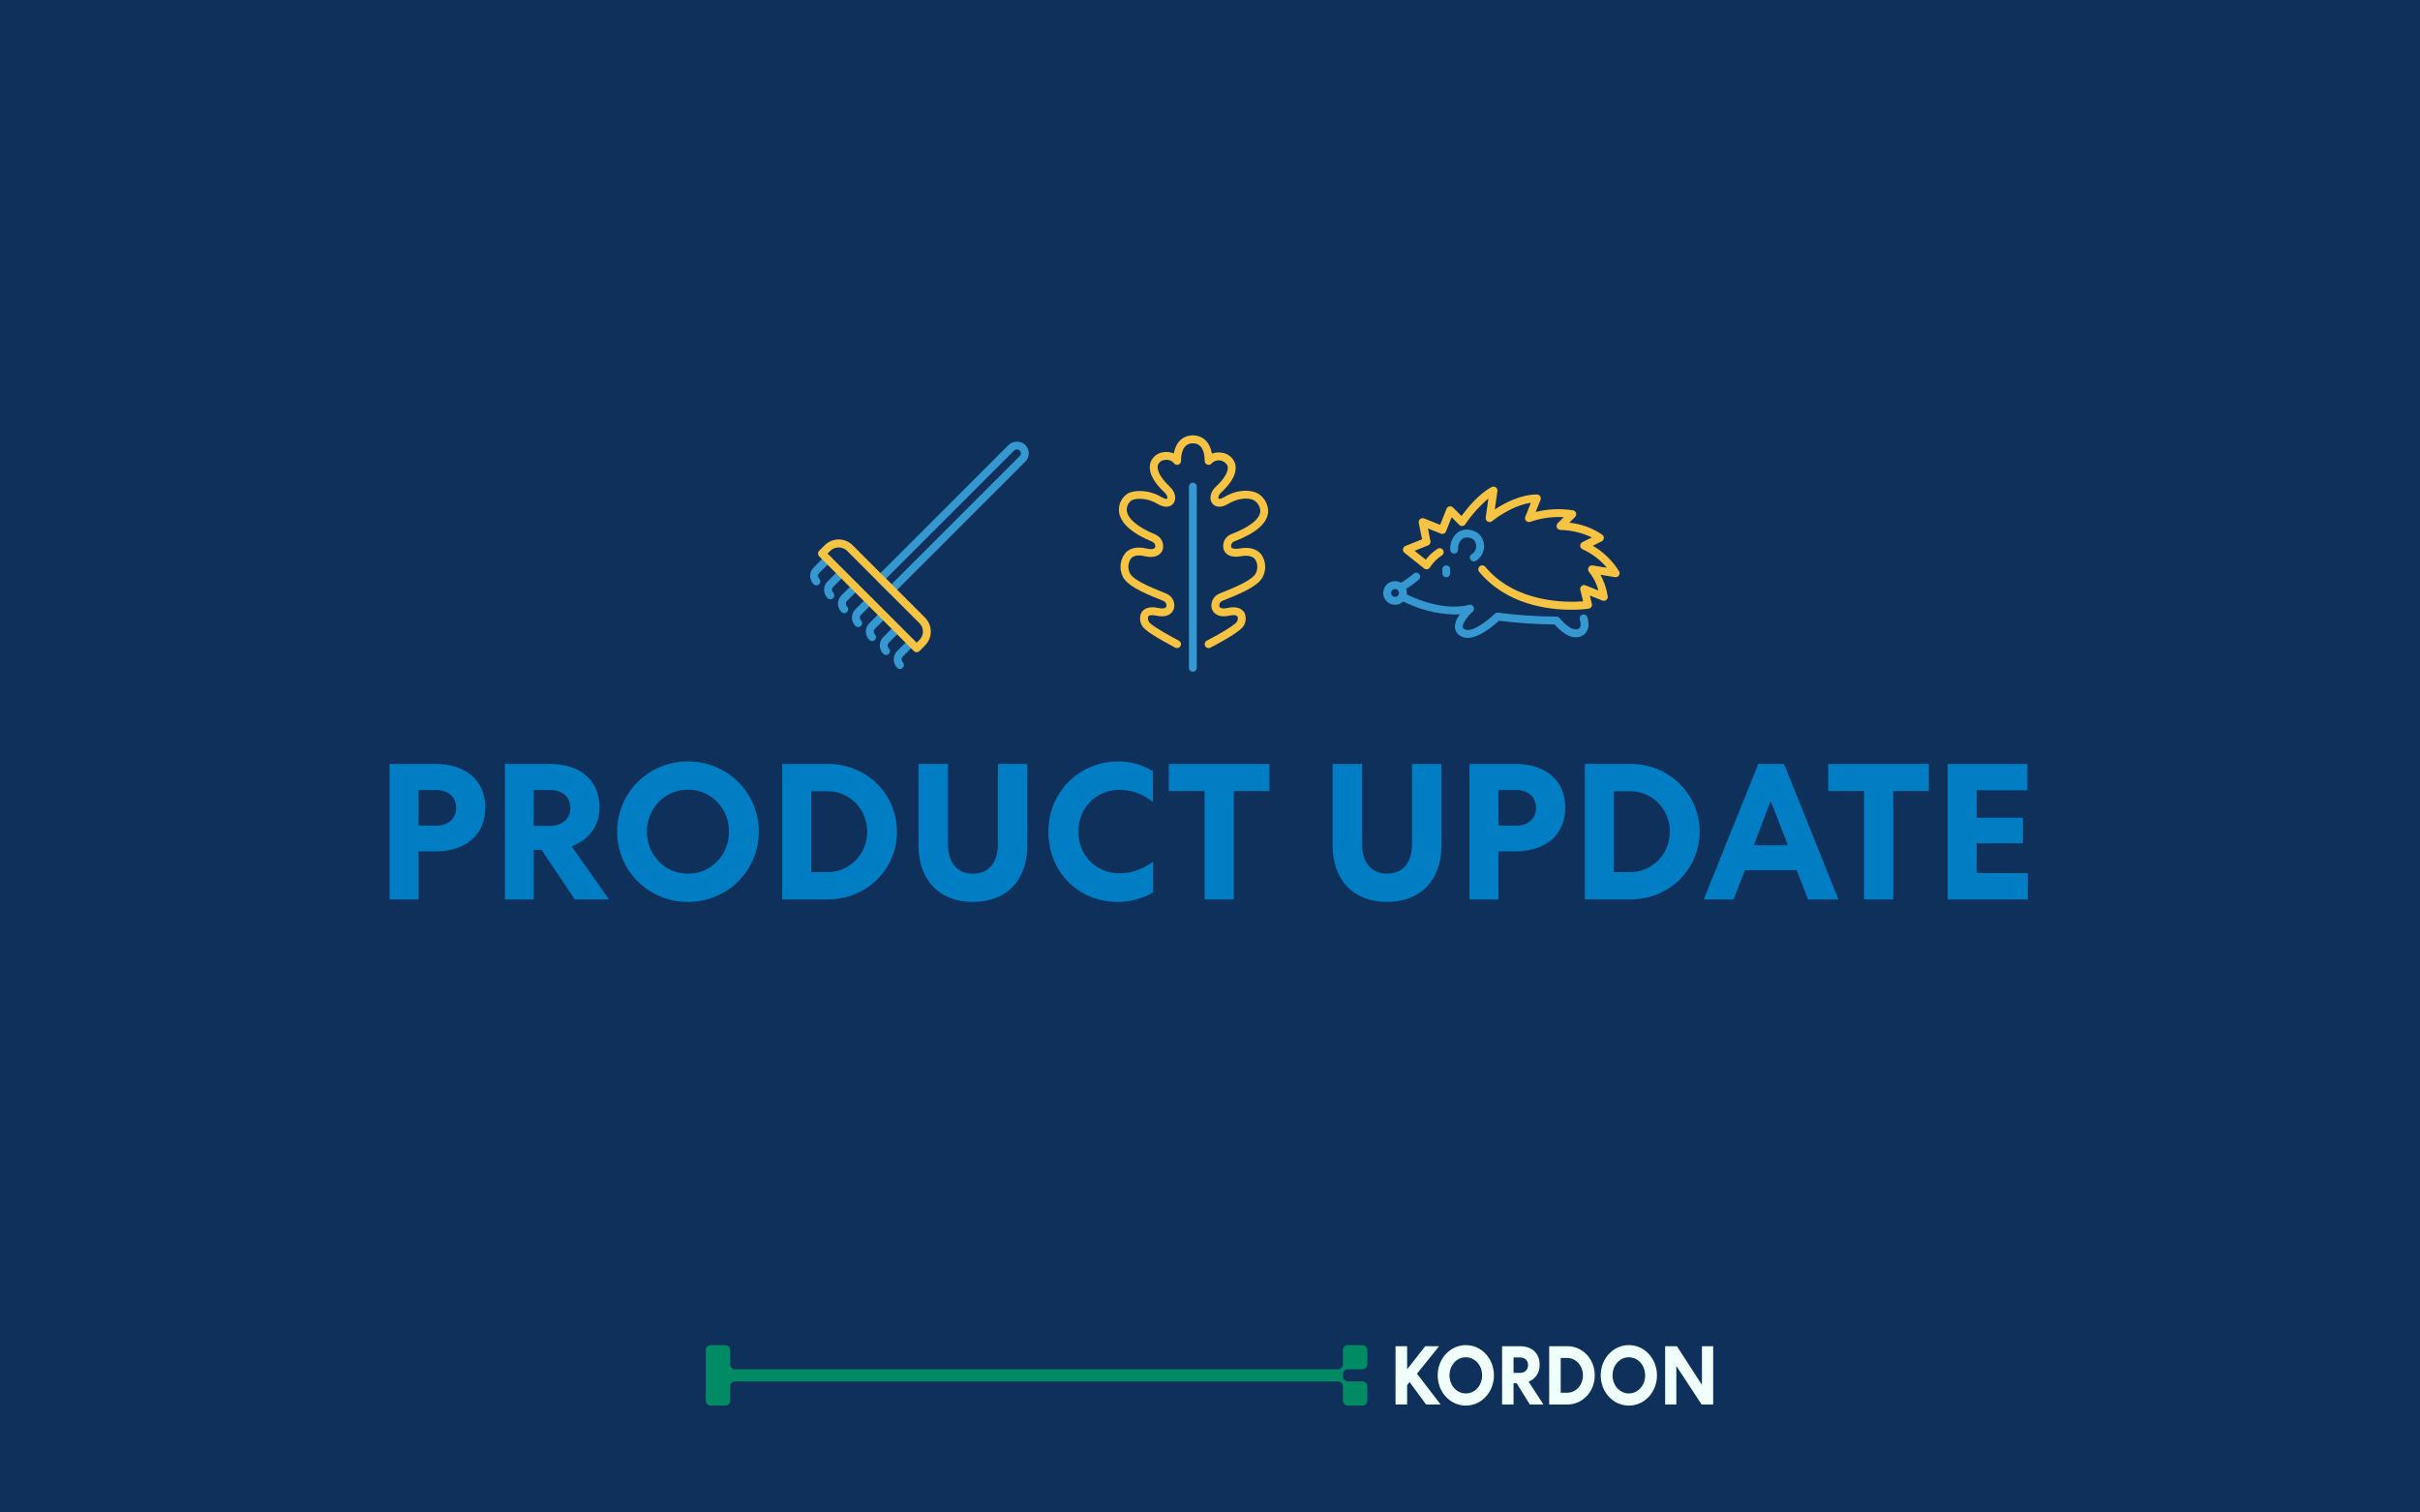 <svg xmlns="http://www.w3.org/2000/svg" width="1200" height="750" viewBox="0 0 1200 750" fill="none"><rect x="0" y="0" width="1200" height="750" fill="#808080" stroke="none"/><g clip-path="url(#clip0_4387_50727)"><rect width="1200" height="750" fill="#0E305B"></rect><rect x="72" y="525" width="1056" height="344" rx="24" fill="#0E305B"></rect><path d="M352.42 667C351.083 667 350 668.075 350 669.4V694.6C350 695.925 351.083 697 352.42 697H359.68C361.017 697 362.1 695.925 362.1 694.6V687.4C362.1 686.075 363.183 685 364.52 685H663.48C664.817 685 665.9 686.075 665.9 687.4L665.9 694.6C665.9 695.925 666.984 697 668.32 697H675.58C676.917 697 678 695.925 678 694.6V687.4C678 686.075 676.917 685 675.58 685H668.32C666.987 685 665.906 683.931 665.9 682.611V681.4C665.9 680.075 666.984 679 668.32 679H675.58C676.917 679 678 677.925 678 676.6V669.4C678 668.075 676.917 667 675.58 667H668.32C666.984 667 665.9 668.075 665.9 669.4V676.6C665.9 677.925 664.817 679 663.48 679H364.52C363.183 679 362.1 677.925 362.1 676.6V669.4C362.1 668.075 361.017 667 359.68 667H352.42Z" fill="#008B64"></path><path d="M697.754 667.537H692V696.463H697.754V686.835L698.973 685.347L707.166 696.463H714.367L702.631 681.174L713.605 667.537H706.746L697.754 678.983V667.537Z" fill="#F0FFFC"></path><path d="M740.795 682C740.795 673.653 734.584 667 726.849 667C719.114 667 712.903 673.653 712.903 682C712.903 690.347 719.114 697 726.849 697C734.584 697 740.795 690.347 740.795 682ZM734.927 682C734.927 687 731.383 690.967 726.849 690.967C722.314 690.967 718.771 687 718.771 682C718.771 677 722.314 673.033 726.849 673.033C731.383 673.033 734.927 677 734.927 682Z" fill="#F0FFFC"></path><path d="M750.519 685.884H752.043L758.597 696.463H765.341L757.987 685.14C761.188 683.818 763.474 680.926 763.474 676.793C763.474 670.884 759.473 667.537 753.72 667.537H744.841V696.463H750.519V685.884ZM750.519 673.116H753.758C756.044 673.116 757.721 674.479 757.721 676.917C757.721 679.314 756.044 680.76 753.758 680.76H750.519V673.116Z" fill="#F0FFFC"></path><path d="M790.788 682C790.788 673.86 784.691 667.537 777.223 667.537H768.192V696.463H777.223C784.691 696.463 790.788 690.14 790.788 682ZM784.92 682C784.92 686.793 781.49 690.636 777.07 690.636H773.908V673.364H777.07C781.49 673.364 784.92 677.207 784.92 682Z" fill="#F0FFFC"></path><path d="M821.638 682C821.638 673.653 815.427 667 807.692 667C799.957 667 793.746 673.653 793.746 682C793.746 690.347 799.957 697 807.692 697C815.427 697 821.638 690.347 821.638 682ZM815.77 682C815.77 687 812.227 690.967 807.692 690.967C803.158 690.967 799.614 687 799.614 682C799.614 677 803.158 673.033 807.692 673.033C812.227 673.033 815.77 677 815.77 682Z" fill="#F0FFFC"></path><path d="M843.937 667.537V686.711L831.515 667.537H825.685V696.463H831.248V677.372L843.784 696.463H849.5V667.537H843.937Z" fill="#F0FFFC"></path><path d="M193.151 378.8H215.999C230.591 378.8 240.671 386.672 240.671 400.496C240.671 414.224 230.591 422.192 215.999 422.192H207.551V446H193.151V378.8ZM207.551 391.76V409.424H216.287C222.047 409.424 226.175 406.16 226.175 400.592C226.175 395.024 222.047 391.76 216.287 391.76H207.551ZM264.674 421.424V446H250.37V378.8H272.738C287.234 378.8 297.314 386.576 297.314 400.304C297.314 409.904 291.554 416.624 283.49 419.696L302.018 446H285.026L268.514 421.424H264.674ZM264.674 391.76V409.52H272.834C278.594 409.52 282.818 406.16 282.818 400.592C282.818 394.928 278.594 391.76 272.834 391.76H264.674ZM376.286 412.4C376.286 431.792 360.638 447.248 341.15 447.248C321.662 447.248 306.014 431.792 306.014 412.4C306.014 393.008 321.662 377.552 341.15 377.552C360.638 377.552 376.286 393.008 376.286 412.4ZM361.502 412.4C361.502 400.784 352.574 391.568 341.15 391.568C329.726 391.568 320.798 400.784 320.798 412.4C320.798 424.016 329.726 433.232 341.15 433.232C352.574 433.232 361.502 424.016 361.502 412.4ZM444.798 412.4C444.798 431.312 429.438 446 410.622 446H387.87V378.8H410.622C429.438 378.8 444.798 393.488 444.798 412.4ZM430.014 412.4C430.014 401.264 421.374 392.336 410.238 392.336H402.27V432.464H410.238C421.374 432.464 430.014 423.536 430.014 412.4ZM482.45 447.248C465.65 447.248 455.474 436.304 455.474 419.312V378.8H470.066V418.544C470.066 427.568 474.482 433.232 482.45 433.232C490.418 433.232 494.834 427.568 494.834 418.544V378.8H509.426V419.312C509.426 436.304 499.25 447.248 482.45 447.248ZM519.858 412.4C519.858 392.72 535.218 377.552 554.61 377.552C560.466 377.552 566.418 379.184 571.698 382.352V397.616C566.61 393.776 561.33 391.664 555.09 391.664C543.378 391.664 534.738 400.784 534.738 412.4C534.738 423.824 543.186 433.04 555.09 433.04C561.234 433.04 566.514 431.024 571.794 427.28V442.544C565.938 445.904 559.89 447.248 554.514 447.248C534.546 447.248 519.858 432.368 519.858 412.4ZM579.556 392.24V378.8H629.476V392.24H611.812V446H597.316V392.24H579.556ZM687.794 447.248C670.994 447.248 660.818 436.304 660.818 419.312V378.8H675.41V418.544C675.41 427.568 679.826 433.232 687.794 433.232C695.762 433.232 700.178 427.568 700.178 418.544V378.8H714.77V419.312C714.77 436.304 704.594 447.248 687.794 447.248ZM728.651 378.8H751.499C766.091 378.8 776.171 386.672 776.171 400.496C776.171 414.224 766.091 422.192 751.499 422.192H743.051V446H728.651V378.8ZM743.051 391.76V409.424H751.787C757.547 409.424 761.675 406.16 761.675 400.592C761.675 395.024 757.547 391.76 751.787 391.76H743.051ZM842.798 412.4C842.798 431.312 827.438 446 808.622 446H785.87V378.8H808.622C827.438 378.8 842.798 393.488 842.798 412.4ZM828.014 412.4C828.014 401.264 819.374 392.336 808.238 392.336H800.27V432.464H808.238C819.374 432.464 828.014 423.536 828.014 412.4ZM871.887 378.8H884.655L911.631 446H896.559L890.895 431.504H865.263L859.599 446H844.815L871.887 378.8ZM878.031 397.136L869.679 419.12H886.575L878.031 397.136ZM906.556 392.24V378.8H956.476V392.24H938.812V446H924.316V392.24H906.556ZM965.776 446V378.8H1005.33V391.856H980.176V405.488H1003.12V418.16H980.176V432.944H1005.52V446H965.776Z" fill="#007DC3"></path><path d="M727.741 316.297C726.373 316.322 725.029 315.934 723.885 315.184C723.193 314.751 722.613 314.161 722.19 313.463C721.768 312.764 721.516 311.976 721.454 311.162C721.092 306.475 726.893 301.006 727.555 300.404C727.939 300.069 728.439 299.897 728.948 299.925C729.457 299.953 729.935 300.179 730.279 300.554C730.624 300.93 730.808 301.425 730.793 301.935C730.777 302.444 730.563 302.927 730.196 303.281C728.088 305.221 725.192 308.855 725.348 310.863C725.363 311.088 725.436 311.305 725.56 311.493C725.683 311.681 725.853 311.834 726.053 311.937C729.465 314.211 737.71 307.82 741.167 304.367C741.381 304.153 741.642 303.992 741.93 303.896C742.217 303.801 742.523 303.773 742.823 303.816C752.447 305.065 762.14 305.71 771.844 305.75C772.144 305.75 772.44 305.819 772.709 305.952C772.978 306.085 773.213 306.277 773.395 306.516C774.827 308.381 779.604 313.352 782.69 311.814C783.128 311.596 784.461 310.93 783.376 307.17C783.232 306.672 783.292 306.138 783.542 305.684C783.792 305.23 784.213 304.895 784.711 304.751C785.208 304.607 785.743 304.667 786.196 304.917C786.65 305.168 786.986 305.588 787.129 306.086C788.858 312.076 786.184 314.436 784.436 315.311C778.805 318.121 772.889 311.99 770.911 309.646C761.655 309.564 752.412 308.948 743.227 307.803C740.84 310.066 733.704 316.297 727.741 316.297Z" fill="#3698D1"></path><path d="M691.766 299.891C690.607 299.891 689.474 299.547 688.51 298.903C687.547 298.259 686.796 297.344 686.352 296.274C685.909 295.203 685.793 294.025 686.019 292.888C686.245 291.752 686.803 290.707 687.622 289.888C688.442 289.069 689.486 288.511 690.623 288.284C691.759 288.058 692.937 288.174 694.008 288.618C695.079 289.061 695.994 289.812 696.638 290.776C697.281 291.74 697.625 292.872 697.625 294.031C697.625 295.585 697.008 297.076 695.909 298.174C694.81 299.273 693.32 299.891 691.766 299.891ZM691.766 292.078C691.379 292.078 691.002 292.193 690.681 292.407C690.359 292.622 690.109 292.927 689.961 293.284C689.813 293.641 689.775 294.033 689.85 294.412C689.925 294.791 690.111 295.139 690.385 295.412C690.658 295.685 691.006 295.871 691.385 295.947C691.763 296.022 692.156 295.984 692.513 295.836C692.87 295.688 693.175 295.438 693.39 295.116C693.604 294.795 693.719 294.418 693.719 294.031C693.719 293.513 693.513 293.016 693.147 292.65C692.78 292.284 692.284 292.078 691.766 292.078Z" fill="#3698D1"></path><path d="M695.67 292.615C695.239 292.617 694.818 292.477 694.475 292.215C694.132 291.952 693.885 291.584 693.773 291.167C693.662 290.75 693.692 290.307 693.858 289.909C694.025 289.511 694.319 289.178 694.694 288.965C696.932 287.633 699.052 286.112 701.03 284.418C701.424 284.094 701.929 283.937 702.437 283.98C702.945 284.024 703.416 284.264 703.75 284.65C704.083 285.037 704.252 285.538 704.22 286.047C704.188 286.556 703.959 287.033 703.58 287.375C701.412 289.237 699.085 290.906 696.625 292.361C696.334 292.526 696.005 292.614 695.67 292.615Z" fill="#3698D1"></path><path d="M720.945 304.727C711.786 304.393 702.821 301.989 694.724 297.695C694.271 297.444 693.937 297.023 693.794 296.525C693.652 296.026 693.713 295.492 693.964 295.039C694.216 294.586 694.637 294.252 695.135 294.109C695.633 293.967 696.168 294.028 696.621 294.279C696.79 294.375 713.73 303.625 728.402 299.953C728.651 299.889 728.911 299.874 729.166 299.911C729.421 299.947 729.667 300.034 729.888 300.165C730.11 300.297 730.303 300.471 730.457 300.678C730.61 300.885 730.722 301.12 730.785 301.37C730.847 301.62 730.86 301.879 730.821 302.134C730.783 302.389 730.695 302.634 730.562 302.854C730.428 303.075 730.253 303.267 730.045 303.419C729.837 303.572 729.601 303.681 729.351 303.742C726.6 304.413 723.777 304.743 720.945 304.727Z" fill="#3698D1"></path><path d="M779.072 302.355C767.525 302.355 747.057 299.801 733.486 283.566C733.154 283.168 732.994 282.653 733.041 282.136C733.089 281.619 733.339 281.143 733.738 280.811C734.137 280.479 734.651 280.319 735.168 280.366C735.685 280.413 736.162 280.664 736.494 281.062C751.76 299.322 777.467 298.783 785.033 298.182L783.627 292.553C783.539 292.204 783.55 291.837 783.657 291.493C783.765 291.149 783.965 290.842 784.236 290.605C784.508 290.369 784.839 290.211 785.194 290.151C785.549 290.091 785.914 290.13 786.248 290.264L792.603 292.803C791.707 289.422 790.11 286.268 787.916 283.545C787.664 283.238 787.512 282.861 787.48 282.465C787.448 282.069 787.538 281.673 787.737 281.329C787.936 280.985 788.235 280.71 788.594 280.541C788.954 280.371 789.356 280.316 789.748 280.381L796.832 281.553C793.544 277.648 789.432 274.519 784.791 272.393C784.441 272.252 784.14 272.014 783.923 271.707C783.706 271.399 783.582 271.035 783.567 270.659C783.551 270.283 783.645 269.91 783.837 269.586C784.028 269.262 784.309 269 784.646 268.832L789.355 266.492C784.486 264.182 779.187 262.918 773.799 262.781C773.413 262.781 773.035 262.666 772.715 262.451C772.394 262.236 772.144 261.931 771.996 261.575C771.849 261.218 771.81 260.825 771.886 260.447C771.961 260.068 772.147 259.72 772.42 259.447L775.414 256.453C769.812 256.122 764.2 256.898 758.898 258.736C758.543 258.878 758.155 258.913 757.78 258.836C757.406 258.76 757.062 258.574 756.791 258.304C756.521 258.034 756.336 257.69 756.259 257.316C756.182 256.941 756.217 256.552 756.359 256.197L759.109 249.328C749.269 250.719 739.994 258.34 739.892 258.426C739.589 258.679 739.216 258.834 738.823 258.87C738.429 258.907 738.034 258.823 737.689 258.63C737.344 258.438 737.066 258.145 736.891 257.791C736.716 257.436 736.652 257.037 736.709 256.646L738.057 247.195C733.681 250.917 729.825 255.21 726.594 259.959C726.435 260.2 726.224 260.404 725.977 260.554C725.731 260.704 725.453 260.798 725.166 260.828C724.878 260.858 724.587 260.823 724.315 260.726C724.042 260.629 723.795 260.471 723.592 260.266L719.826 256.5L717.021 263.518C716.926 263.756 716.785 263.973 716.606 264.156C716.427 264.34 716.213 264.486 715.977 264.587C715.741 264.688 715.488 264.742 715.232 264.745C714.975 264.748 714.72 264.701 714.482 264.605L708.066 262.037L709.31 268.268C709.4 268.715 709.331 269.179 709.114 269.581C708.897 269.982 708.546 270.295 708.123 270.465L701.465 273.115L706.988 277.535C708.609 275.374 710.617 273.533 712.91 272.105C713.357 271.843 713.89 271.768 714.392 271.898C714.894 272.028 715.324 272.353 715.587 272.8C715.85 273.247 715.924 273.78 715.794 274.282C715.664 274.784 715.34 275.214 714.892 275.477C712.55 277.002 710.563 279.012 709.064 281.371C708.921 281.609 708.728 281.814 708.499 281.972C708.27 282.13 708.009 282.237 707.735 282.286C707.462 282.335 707.18 282.325 706.911 282.256C706.641 282.188 706.389 282.062 706.172 281.889L696.406 274.076C696.139 273.863 695.933 273.583 695.808 273.265C695.682 272.947 695.643 272.602 695.693 272.264C695.743 271.926 695.881 271.607 696.093 271.339C696.304 271.071 696.583 270.863 696.9 270.736L705.158 267.434L703.525 259.266C703.456 258.921 703.481 258.563 703.599 258.231C703.716 257.899 703.921 257.605 704.191 257.38C704.462 257.155 704.788 257.007 705.136 256.952C705.483 256.898 705.839 256.938 706.166 257.068L714.117 260.242L717.297 252.289C717.417 251.989 717.61 251.723 717.858 251.516C718.106 251.309 718.402 251.166 718.718 251.101C719.035 251.037 719.363 251.051 719.672 251.144C719.982 251.238 720.264 251.406 720.492 251.635L724.715 255.855C727.361 252.252 733.447 244.641 739.723 241.502C740.042 241.342 740.398 241.273 740.754 241.302C741.109 241.331 741.45 241.456 741.739 241.665C742.028 241.874 742.255 242.158 742.394 242.486C742.533 242.814 742.58 243.174 742.529 243.527L741.23 252.625C745.805 249.596 753.857 245.203 762.08 245.203C762.399 245.203 762.714 245.281 762.996 245.431C763.278 245.58 763.52 245.797 763.699 246.061C763.878 246.326 763.989 246.63 764.023 246.948C764.058 247.265 764.013 247.586 763.894 247.883L761.494 253.865C767.536 252.352 773.822 252.072 779.975 253.043C780.328 253.102 780.659 253.258 780.93 253.493C781.201 253.727 781.402 254.032 781.512 254.374C781.621 254.715 781.634 255.08 781.55 255.429C781.465 255.777 781.287 256.096 781.033 256.35L778.193 259.197C784.039 259.781 789.645 261.819 794.502 265.125C794.771 265.324 794.984 265.589 795.121 265.895C795.258 266.2 795.314 266.536 795.284 266.869C795.254 267.202 795.139 267.522 794.949 267.798C794.76 268.074 794.503 268.297 794.203 268.445L789.842 270.625C795.14 273.709 799.597 278.052 802.816 283.27C803.008 283.589 803.104 283.957 803.093 284.33C803.082 284.703 802.964 285.064 802.754 285.372C802.545 285.68 802.251 285.922 801.908 286.068C801.565 286.215 801.188 286.26 800.82 286.199L793.603 284.998C795.427 288.318 796.649 291.935 797.211 295.682C797.266 296.023 797.23 296.373 797.105 296.696C796.981 297.018 796.773 297.302 796.503 297.518C796.234 297.734 795.911 297.875 795.569 297.926C795.227 297.976 794.878 297.935 794.557 297.807L788.338 295.318L789.365 299.42C789.431 299.684 789.442 299.959 789.395 300.228C789.349 300.496 789.246 300.752 789.095 300.979C788.944 301.205 788.747 301.398 788.517 301.544C788.287 301.69 788.029 301.786 787.76 301.826C784.879 302.202 781.977 302.379 779.072 302.355Z" fill="#F6C343"></path><path d="M717.156 286.219C716.638 286.219 716.141 286.013 715.775 285.647C715.409 285.28 715.203 284.784 715.203 284.266V282.312C715.203 281.794 715.409 281.298 715.775 280.931C716.141 280.565 716.638 280.359 717.156 280.359C717.674 280.359 718.171 280.565 718.537 280.931C718.904 281.298 719.109 281.794 719.109 282.312V284.266C719.109 284.784 718.904 285.28 718.537 285.647C718.171 286.013 717.674 286.219 717.156 286.219Z" fill="#3698D1"></path><path d="M730.829 278.406C730.384 278.412 729.952 278.266 729.602 277.992C729.252 277.718 729.005 277.334 728.904 276.902C728.802 276.469 728.85 276.015 729.041 275.614C729.232 275.213 729.554 274.889 729.954 274.695C730.686 274.189 731.26 273.485 731.609 272.666C731.958 271.847 732.068 270.946 731.926 270.066C731.824 269.191 731.429 268.376 730.803 267.755C730.178 267.133 729.361 266.743 728.485 266.646C727.874 266.49 727.235 266.473 726.617 266.596C725.998 266.719 725.415 266.979 724.911 267.357C724.235 268.031 723.715 268.845 723.388 269.742C723.06 270.639 722.933 271.596 723.016 272.547C723.016 273.065 722.81 273.562 722.444 273.928C722.078 274.294 721.581 274.5 721.063 274.5C720.545 274.5 720.048 274.294 719.682 273.928C719.316 273.562 719.11 273.065 719.11 272.547C719.014 271.016 719.263 269.483 719.838 268.061C720.412 266.639 721.298 265.363 722.43 264.328C723.381 263.576 724.491 263.05 725.675 262.789C726.859 262.528 728.087 262.539 729.266 262.822C730.939 263.088 732.48 263.89 733.657 265.107C734.834 266.325 735.584 267.892 735.793 269.572C736.054 271.256 735.802 272.979 735.07 274.518C734.339 276.057 733.162 277.34 731.692 278.201C731.424 278.335 731.128 278.405 730.829 278.406Z" fill="#3698D1"></path><path d="M442.119 294.406C441.601 294.406 441.104 294.2 440.738 293.834L435.212 288.311C434.846 287.944 434.641 287.448 434.641 286.93C434.641 286.412 434.846 285.915 435.212 285.549L500.125 220.639C501.241 219.574 502.725 218.981 504.267 218.981C505.81 218.981 507.293 219.574 508.41 220.639C508.954 221.183 509.386 221.829 509.681 222.54C509.976 223.251 510.127 224.013 510.127 224.783C510.127 225.553 509.976 226.315 509.681 227.026C509.386 227.737 508.954 228.384 508.41 228.928L443.5 293.836C443.133 294.202 442.636 294.407 442.119 294.406ZM439.357 286.93L442.119 289.691L505.648 226.162C506.014 225.796 506.22 225.299 506.22 224.781C506.22 224.263 506.014 223.767 505.648 223.4C505.276 223.045 504.781 222.847 504.267 222.847C503.753 222.847 503.258 223.045 502.886 223.4L439.357 286.93Z" fill="#3698D1"></path><path d="M404.827 290.264C404.57 290.264 404.316 290.214 404.079 290.116C403.842 290.018 403.627 289.873 403.446 289.691C402.348 288.593 401.73 287.103 401.73 285.549C401.73 283.995 402.348 282.505 403.446 281.406L408.971 275.881C409.152 275.694 409.367 275.546 409.605 275.443C409.844 275.341 410.1 275.287 410.359 275.285C410.619 275.282 410.876 275.332 411.116 275.43C411.356 275.528 411.574 275.673 411.757 275.857C411.941 276.04 412.086 276.258 412.184 276.498C412.282 276.738 412.332 276.995 412.329 277.255C412.327 277.514 412.273 277.77 412.171 278.009C412.068 278.247 411.92 278.462 411.733 278.643L406.208 284.168C405.842 284.534 405.636 285.031 405.636 285.549C405.636 286.067 405.842 286.563 406.208 286.93C406.481 287.203 406.667 287.551 406.742 287.93C406.817 288.308 406.779 288.701 406.631 289.058C406.483 289.415 406.233 289.72 405.912 289.934C405.591 290.149 405.213 290.264 404.827 290.264Z" fill="#3698D1"></path><path d="M411.734 297.168C411.216 297.168 410.72 296.963 410.353 296.598C409.809 296.054 409.377 295.408 409.083 294.697C408.788 293.986 408.637 293.224 408.637 292.454C408.637 291.685 408.788 290.923 409.083 290.212C409.377 289.501 409.809 288.855 410.353 288.311L415.875 282.787C416.243 282.431 416.736 282.234 417.249 282.239C417.761 282.243 418.251 282.449 418.613 282.811C418.975 283.173 419.18 283.663 419.185 284.175C419.189 284.687 418.992 285.18 418.636 285.549L413.115 291.072C412.749 291.439 412.543 291.935 412.543 292.453C412.543 292.971 412.749 293.468 413.115 293.834C413.388 294.107 413.574 294.455 413.649 294.834C413.725 295.213 413.686 295.605 413.538 295.962C413.39 296.319 413.14 296.624 412.819 296.839C412.498 297.053 412.12 297.168 411.734 297.168Z" fill="#3698D1"></path><path d="M418.637 304.074C418.12 304.075 417.623 303.869 417.257 303.504C416.712 302.96 416.28 302.314 415.985 301.603C415.691 300.891 415.539 300.129 415.539 299.359C415.539 298.59 415.691 297.827 415.985 297.116C416.28 296.405 416.712 295.759 417.257 295.215L422.78 289.691C423.148 289.336 423.642 289.139 424.154 289.143C424.666 289.148 425.156 289.353 425.518 289.715C425.88 290.077 426.085 290.567 426.09 291.079C426.094 291.591 425.897 292.085 425.542 292.453L420.018 297.979C419.652 298.345 419.446 298.841 419.446 299.359C419.446 299.877 419.652 300.374 420.018 300.74C420.291 301.013 420.477 301.361 420.553 301.74C420.628 302.119 420.589 302.512 420.441 302.868C420.294 303.225 420.043 303.53 419.722 303.745C419.401 303.96 419.024 304.074 418.637 304.074Z" fill="#3698D1"></path><path d="M425.543 310.98C425.286 310.98 425.031 310.93 424.794 310.831C424.557 310.733 424.341 310.588 424.16 310.406C423.062 309.308 422.445 307.818 422.445 306.265C422.445 304.711 423.062 303.222 424.16 302.123L429.687 296.598C429.869 296.416 430.084 296.272 430.321 296.174C430.558 296.076 430.812 296.025 431.068 296.025C431.325 296.025 431.579 296.075 431.816 296.173C432.053 296.272 432.268 296.415 432.45 296.597C432.631 296.778 432.775 296.993 432.874 297.23C432.972 297.467 433.022 297.721 433.023 297.978C433.023 298.234 432.972 298.488 432.874 298.725C432.776 298.963 432.632 299.178 432.451 299.359L426.924 304.883C426.742 305.064 426.598 305.28 426.5 305.517C426.401 305.754 426.351 306.008 426.351 306.265C426.351 306.521 426.401 306.775 426.5 307.013C426.598 307.25 426.742 307.465 426.924 307.646C427.197 307.92 427.383 308.268 427.458 308.647C427.533 309.026 427.494 309.419 427.346 309.776C427.198 310.133 426.948 310.438 426.626 310.652C426.305 310.866 425.929 310.981 425.543 310.98Z" fill="#3698D1"></path><path d="M432.45 317.885C432.193 317.885 431.939 317.835 431.702 317.736C431.464 317.638 431.249 317.494 431.067 317.312C429.969 316.214 429.352 314.724 429.352 313.17C429.352 311.616 429.969 310.126 431.067 309.027L436.592 303.502C436.961 303.146 437.454 302.949 437.966 302.954C438.478 302.958 438.968 303.164 439.33 303.526C439.693 303.888 439.898 304.378 439.902 304.89C439.907 305.402 439.71 305.895 439.354 306.264L433.831 311.789C433.465 312.155 433.259 312.652 433.259 313.17C433.259 313.688 433.465 314.185 433.831 314.551C434.104 314.824 434.29 315.172 434.365 315.551C434.44 315.93 434.402 316.322 434.254 316.679C434.106 317.036 433.856 317.341 433.535 317.555C433.214 317.77 432.836 317.885 432.45 317.885Z" fill="#3698D1"></path><path d="M439.355 324.791C438.837 324.791 438.341 324.585 437.974 324.219C437.43 323.675 436.998 323.029 436.704 322.318C436.409 321.607 436.258 320.845 436.258 320.075C436.258 319.306 436.409 318.544 436.704 317.833C436.998 317.122 437.43 316.476 437.974 315.932L443.498 310.408C443.864 310.042 444.361 309.836 444.879 309.837C445.397 309.837 445.894 310.043 446.26 310.409C446.627 310.776 446.832 311.273 446.832 311.791C446.832 312.309 446.626 312.806 446.259 313.172L440.736 318.695C440.37 319.062 440.164 319.558 440.164 320.076C440.164 320.594 440.37 321.091 440.736 321.457C441.01 321.73 441.196 322.078 441.272 322.457C441.348 322.837 441.309 323.23 441.161 323.587C441.013 323.944 440.763 324.249 440.441 324.464C440.12 324.679 439.742 324.791 439.355 324.791Z" fill="#3698D1"></path><path d="M446.261 331.695C445.744 331.696 445.247 331.491 444.881 331.125C444.336 330.581 443.905 329.935 443.61 329.224C443.316 328.513 443.164 327.751 443.164 326.981C443.164 326.212 443.316 325.45 443.61 324.739C443.905 324.028 444.336 323.382 444.881 322.838L450.404 317.312C450.772 316.957 451.266 316.76 451.778 316.764C452.29 316.769 452.78 316.974 453.142 317.336C453.504 317.698 453.709 318.188 453.714 318.7C453.718 319.212 453.522 319.706 453.166 320.074L447.642 325.6C447.276 325.966 447.07 326.463 447.07 326.98C447.07 327.498 447.276 327.995 447.642 328.361C447.915 328.634 448.101 328.982 448.177 329.361C448.252 329.74 448.213 330.133 448.066 330.49C447.918 330.846 447.667 331.151 447.346 331.366C447.025 331.581 446.648 331.695 446.261 331.695Z" fill="#3698D1"></path><path d="M454.547 323.41C454.029 323.41 453.533 323.204 453.167 322.838L406.21 275.881C406.028 275.699 405.884 275.484 405.786 275.247C405.687 275.01 405.637 274.756 405.637 274.499C405.637 274.242 405.687 273.988 405.786 273.751C405.884 273.514 406.028 273.299 406.21 273.117L408.973 270.355C410.805 268.525 413.288 267.496 415.878 267.496C418.467 267.496 420.95 268.525 422.782 270.355L458.69 306.266C460.521 308.097 461.549 310.58 461.549 313.17C461.549 315.759 460.521 318.243 458.69 320.074L455.928 322.838C455.562 323.204 455.065 323.41 454.547 323.41ZM410.352 274.5L454.547 318.693L455.928 317.312C457.027 316.214 457.644 314.724 457.644 313.17C457.644 311.616 457.027 310.126 455.928 309.027L420.02 273.119C418.904 272.054 417.42 271.46 415.878 271.46C414.335 271.46 412.851 272.054 411.735 273.119L410.352 274.5Z" fill="#F6C343"></path><path d="M591.5 333.094C590.982 333.094 590.485 332.888 590.119 332.522C589.753 332.155 589.547 331.659 589.547 331.141V241.297C589.547 240.779 589.753 240.282 590.119 239.916C590.485 239.55 590.982 239.344 591.5 239.344C592.018 239.344 592.515 239.55 592.881 239.916C593.247 240.282 593.453 240.779 593.453 241.297V331.141C593.453 331.659 593.247 332.155 592.881 332.522C592.515 332.888 592.018 333.094 591.5 333.094Z" fill="#3698D1"></path><path d="M583.686 321.375C583.373 321.375 583.065 321.3 582.788 321.154C582.311 320.908 571.092 315.059 567.717 311.949C566.602 310.989 565.822 309.698 565.489 308.264C565.156 306.831 565.288 305.328 565.866 303.975C566.491 302.783 568.569 300.16 574.358 301.48C576.507 301.971 578.038 301.676 578.364 300.717C578.48 300.183 578.41 299.626 578.165 299.138C577.92 298.65 577.515 298.261 577.018 298.035C576.352 297.732 575.391 297.346 574.253 296.887C566.217 293.646 558.223 290.082 556.464 285.262C555.718 283.465 555.464 281.502 555.727 279.574C555.99 277.646 556.76 275.823 557.96 274.291C559.585 272.475 562.737 270.598 568.522 272.002C570.831 272.561 572.536 272.283 572.862 271.293C572.95 270.718 572.832 270.131 572.531 269.634C572.23 269.137 571.763 268.762 571.214 268.574C560.667 264.152 555.163 258.971 554.839 253.174C554.759 251.487 555.131 249.809 555.915 248.313C556.699 246.817 557.867 245.557 559.299 244.662C562.163 243.062 569.426 242.533 575.915 246.48C577.69 247.561 578.632 247.436 578.76 247.262C578.991 246.957 578.946 245.607 577.467 244.221C570.063 237.268 569.573 232.344 570.464 229.439C570.927 228.048 571.779 226.818 572.918 225.894C574.057 224.97 575.436 224.391 576.893 224.225C578.636 223.936 580.425 224.149 582.051 224.838C583.069 219.246 586.497 215.906 591.499 215.906C592.017 215.906 592.513 216.112 592.88 216.478C593.246 216.845 593.452 217.341 593.452 217.859C593.452 218.377 593.246 218.874 592.88 219.24C592.513 219.607 592.017 219.812 591.499 219.812C586.401 219.812 585.639 225.281 585.639 228.551C585.639 228.965 585.507 229.368 585.262 229.703C585.017 230.037 584.672 230.285 584.278 230.41C583.883 230.536 583.458 230.532 583.066 230.401C582.673 230.269 582.332 230.016 582.092 229.678C581.541 229.026 580.825 228.534 580.018 228.255C579.212 227.976 578.345 227.919 577.508 228.09C576.775 228.15 576.074 228.417 575.486 228.86C574.898 229.303 574.448 229.903 574.188 230.592C573.815 231.807 573.649 235.293 580.133 241.381C582.794 243.879 583.536 247.436 581.858 249.633C580.591 251.297 577.829 252.225 573.874 249.818C568.6 246.605 562.921 247.109 561.192 248.074C560.403 248.615 559.764 249.346 559.334 250.199C558.903 251.053 558.695 252.002 558.729 252.957C558.956 257.016 563.923 261.283 572.716 264.973C574.181 265.524 575.387 266.603 576.099 267.997C576.81 269.392 576.976 271.002 576.563 272.512C575.76 274.957 572.981 277.1 567.594 275.799C565.436 275.273 562.516 275.041 560.864 276.895C560.152 277.907 559.711 279.084 559.581 280.314C559.451 281.544 559.637 282.787 560.122 283.926C561.434 287.518 571.073 291.402 575.704 293.27C576.909 293.754 577.924 294.164 578.633 294.486C580.01 295.113 581.114 296.216 581.743 297.591C582.372 298.967 582.483 300.523 582.057 301.975C581.257 304.344 578.583 306.467 573.483 305.295C571.335 304.803 569.737 304.996 569.317 305.797C569.153 306.386 569.164 307.01 569.348 307.594C569.533 308.177 569.884 308.693 570.358 309.08C572.844 311.371 581.469 316.074 584.583 317.693C584.968 317.896 585.275 318.222 585.454 318.619C585.633 319.016 585.674 319.461 585.571 319.884C585.468 320.307 585.227 320.684 584.885 320.954C584.544 321.224 584.122 321.372 583.686 321.375Z" fill="#F6C343"></path><path d="M599.312 321.375C598.874 321.375 598.448 321.228 598.103 320.957C597.759 320.686 597.515 320.307 597.412 319.881C597.309 319.455 597.352 319.006 597.535 318.608C597.718 318.209 598.03 317.884 598.42 317.684C598.527 317.629 609.133 312.174 612.666 309.049C613.137 308.674 613.487 308.168 613.672 307.595C613.856 307.022 613.867 306.407 613.703 305.828C613.279 305 611.67 304.795 609.512 305.291C604.402 306.451 601.736 304.336 600.936 301.971C600.51 300.519 600.622 298.963 601.251 297.588C601.879 296.212 602.983 295.11 604.359 294.482C605.064 294.16 606.08 293.75 607.289 293.266C611.92 291.398 621.559 287.514 622.871 283.922C623.345 282.857 623.541 281.69 623.442 280.529C623.343 279.368 622.952 278.25 622.305 277.281C620.67 275.328 617.584 275.414 615.273 275.822C608.561 277.016 607.006 273.352 606.689 272.201C606.347 270.756 606.524 269.236 607.191 267.909C607.858 266.582 608.972 265.532 610.336 264.945C619.516 261.484 624.705 257.436 624.943 253.541C624.918 252.447 624.621 251.376 624.079 250.426C623.536 249.476 622.765 248.675 621.836 248.098C619.279 246.756 614.203 246.73 609.111 249.818C605.146 252.23 602.379 251.295 601.104 249.623C599.426 247.406 600.18 243.861 602.861 241.381C607.338 237.229 609.459 233.418 608.684 230.928C608.336 230.247 607.834 229.657 607.217 229.206C606.6 228.754 605.886 228.454 605.132 228.329C604.377 228.205 603.604 228.259 602.875 228.487C602.146 228.715 601.48 229.112 600.932 229.645C600.698 229.991 600.358 230.254 599.964 230.394C599.57 230.533 599.141 230.542 598.741 230.42C598.341 230.297 597.99 230.05 597.742 229.713C597.493 229.377 597.359 228.969 597.359 228.551C597.359 225.281 596.598 219.812 591.5 219.812C590.982 219.812 590.485 219.607 590.119 219.24C589.753 218.874 589.547 218.377 589.547 217.859C589.547 217.341 589.753 216.845 590.119 216.478C590.485 216.112 590.982 215.906 591.5 215.906C596.525 215.906 599.965 219.279 600.965 224.928C602.455 224.37 604.062 224.204 605.635 224.445C607.153 224.596 608.596 225.176 609.797 226.117C610.998 227.058 611.906 228.32 612.416 229.758C613.309 232.619 612.836 237.453 605.523 244.236C604.047 245.604 604.002 246.953 604.234 247.26C604.361 247.432 605.309 247.562 607.086 246.479C613.508 242.572 620.037 242.736 623.656 244.637C625.251 245.567 626.571 246.903 627.483 248.508C628.394 250.113 628.865 251.931 628.848 253.777C628.5 259.459 622.736 264.447 611.721 268.598C611.27 268.841 610.907 269.22 610.681 269.68C610.456 270.14 610.38 270.659 610.463 271.164C610.76 272.252 612.787 272.295 614.596 271.975C620.598 270.902 623.73 272.904 625.295 274.768C626.395 276.258 627.088 278.009 627.306 279.849C627.524 281.689 627.259 283.554 626.537 285.26C624.779 290.08 616.783 293.645 608.746 296.885C607.607 297.344 606.648 297.73 605.982 298.033C605.485 298.259 605.081 298.648 604.836 299.136C604.592 299.624 604.522 300.182 604.639 300.715C604.961 301.676 606.496 301.973 608.643 301.479C614.49 300.15 616.561 302.83 617.18 304.043C617.752 305.397 617.874 306.899 617.527 308.327C617.18 309.755 616.383 311.034 615.254 311.975C611.348 315.422 600.656 320.926 600.203 321.154C599.928 321.298 599.623 321.374 599.312 321.375Z" fill="#F6C343"></path></g><defs><clipPath id="clip0_4387_50727"><rect width="1200" height="750" fill="white"></rect></clipPath></defs></svg>